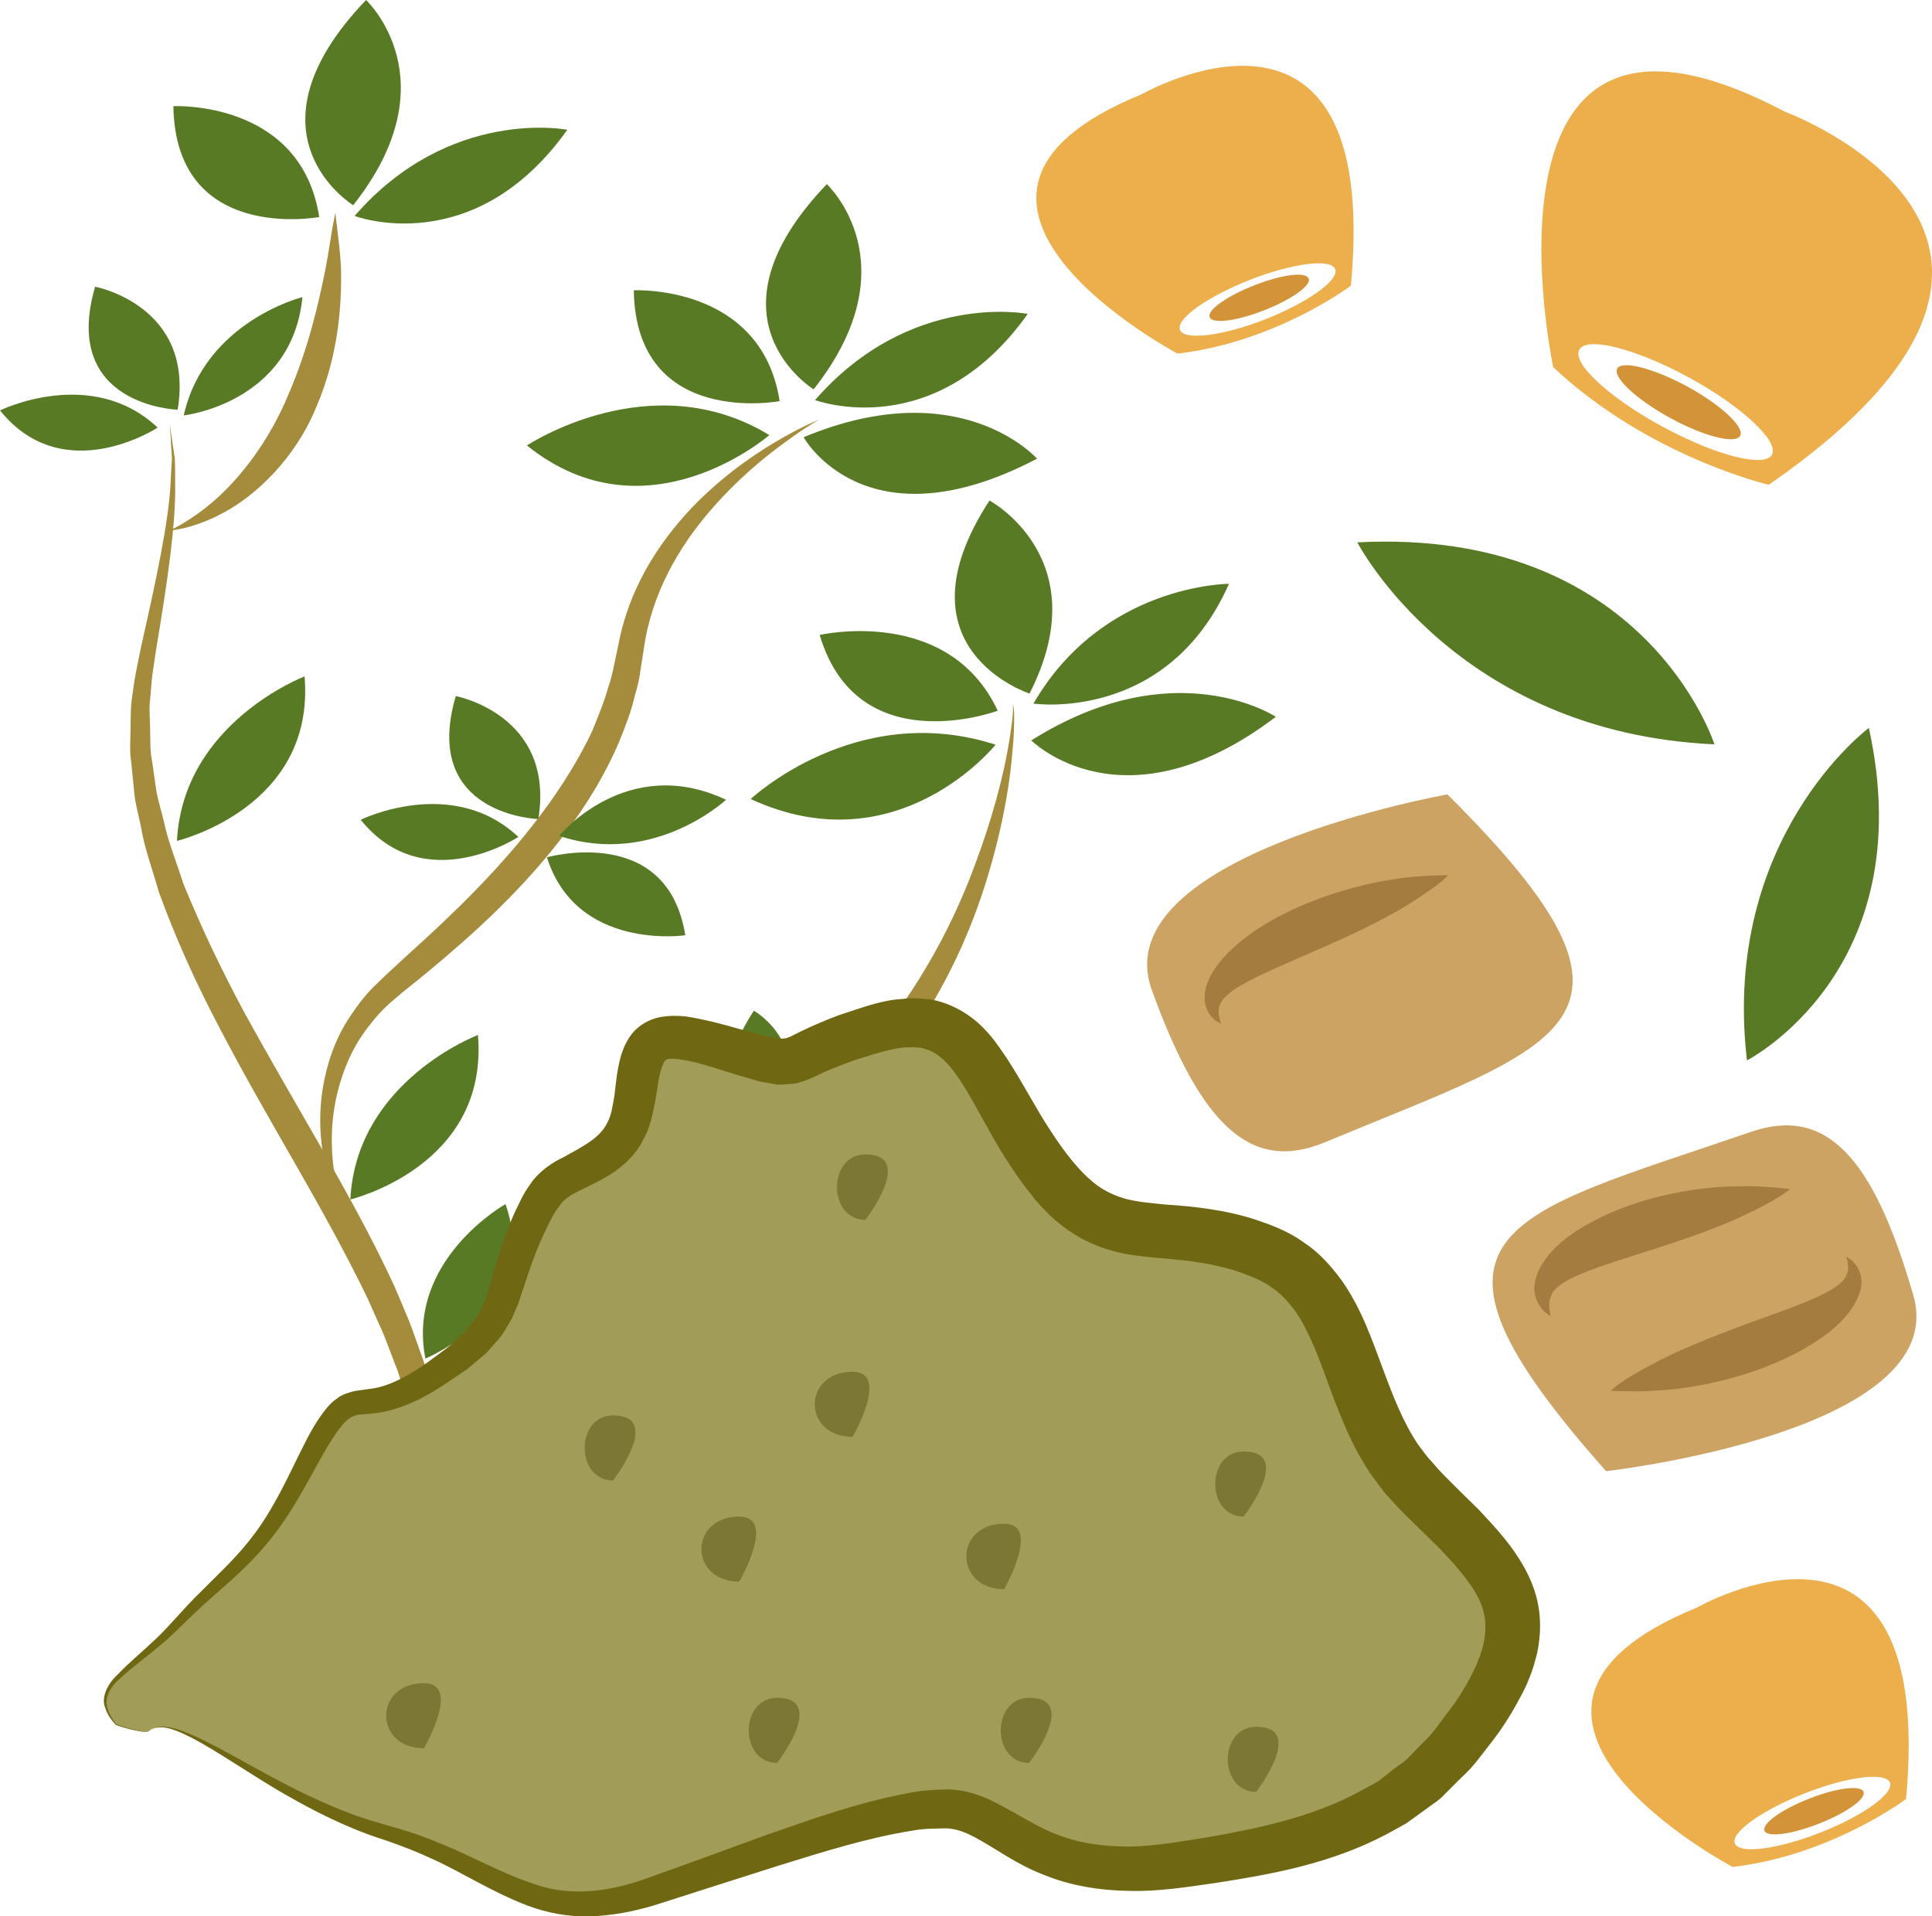 <?xml version="1.0" encoding="UTF-8" standalone="no"?>
<svg
   xmlns:dc="http://purl.org/dc/elements/1.1/"
   xmlns:cc="http://creativecommons.org/ns#"
   xmlns:rdf="http://www.w3.org/1999/02/22-rdf-syntax-ns#"
   xmlns:svg="http://www.w3.org/2000/svg"
   xmlns="http://www.w3.org/2000/svg"
   id="svg122"
   viewBox="0 0 5404.59 5360.217"
   style="clip-rule:evenodd;fill-rule:evenodd;image-rendering:optimizeQuality;shape-rendering:geometricPrecision;text-rendering:geometricPrecision"
   version="1.1"
   height="53.602mm"
   width="54.046mm"
   xml:space="preserve">
 <defs
   id="defs4">
  <style
   id="style2"
   type="text/css">
   <![CDATA[
    .fil0 {fill:#597A25;fill-rule:nonzero}
    .fil7 {fill:#706713;fill-rule:nonzero}
    .fil8 {fill:#7C7735;fill-rule:nonzero}
    .fil6 {fill:#A19D58;fill-rule:nonzero}
    .fil3 {fill:#A57C3F;fill-rule:nonzero}
    .fil1 {fill:#A58C3C;fill-rule:nonzero}
    .fil2 {fill:#CCA362;fill-rule:nonzero}
    .fil5 {fill:#D39439;fill-rule:nonzero}
    .fil4 {fill:#EDAF4B;fill-rule:nonzero}
   ]]>
  </style>
 </defs>
 <g
   transform="translate(-7714,-12123)"
   id="Vrstva_x0020_1">
  <path
   style="fill:#597a25;fill-rule:nonzero"
   id="path7"
   d="m 12942,14159 c 0,0 -414,308 -341,930 0,0 490,-250 341,-930 z"
   class="fil0" />
  <path
   style="fill:#597a25;fill-rule:nonzero"
   id="path9"
   d="m 11511,13640 c 0,0 274,532 999,565 0,0 -193,-607 -999,-565 z"
   class="fil0" />
  <path
   style="fill:#a58c3c;fill-rule:nonzero"
   id="path11"
   d="m 8189,13309 c 0,0 2,15 6,43 2,15 5,32 8,53 1,21 1,46 1,73 2,110 -21,269 -53,460 -4,24 -7,49 -11,74 -3,25 -4,50 -7,76 -2,26 1,52 1,79 1,27 -1,54 5,82 4,28 8,56 12,84 5,29 14,57 21,86 12,58 36,116 55,176 48,118 105,238 171,361 67,122 140,247 214,376 74,130 145,258 205,388 14,33 28,65 41,97 13,33 24,67 36,99 12,32 18,67 27,100 8,33 15,65 22,96 51,250 120,473 176,659 57,186 107,336 142,439 36,103 55,161 55,161 0,0 -25,-55 -67,-156 -43,-101 -104,-247 -171,-430 -66,-184 -146,-404 -205,-658 -8,-31 -16,-63 -25,-93 -9,-31 -15,-63 -28,-93 -12,-31 -23,-62 -36,-93 -14,-31 -28,-62 -42,-94 -60,-124 -130,-250 -204,-379 -74,-129 -147,-256 -212,-381 -66,-125 -122,-251 -167,-374 -18,-64 -41,-124 -51,-186 -6,-30 -15,-60 -18,-90 -3,-31 -6,-60 -9,-90 -5,-29 -2,-58 -2,-86 1,-29 0,-57 3,-84 4,-27 7,-54 12,-79 5,-26 10,-50 15,-74 43,-191 76,-345 82,-453 1,-27 3,-51 4,-72 -1,-21 -3,-39 -3,-53 -2,-29 -3,-44 -3,-44 z"
   class="fil1" />
  <path
   style="fill:#a58c3c;fill-rule:nonzero"
   id="path13"
   d="m 8652,12718 c 0,0 2,15 5,42 3,27 9,67 11,117 2,98 -7,240 -69,384 -59,145 -170,248 -258,295 -45,25 -84,37 -111,44 -27,6 -42,7 -42,7 0,0 57,-24 128,-86 71,-63 151,-164 205,-295 56,-129 85,-258 104,-353 9,-47 14,-86 19,-113 5,-27 8,-42 8,-42 z"
   class="fil1" />
  <path
   style="fill:#a58c3c;fill-rule:nonzero"
   id="path15"
   d="m 8695,15568 c 0,0 -5,-8 -13,-25 -9,-16 -21,-41 -33,-75 -24,-66 -53,-171 -32,-302 11,-65 33,-136 77,-201 22,-33 47,-66 78,-94 29,-29 59,-55 90,-84 123,-111 254,-237 367,-388 56,-75 105,-153 142,-232 16,-40 33,-80 44,-120 7,-20 12,-40 16,-60 4,-20 9,-41 13,-61 33,-175 130,-307 220,-398 92,-91 180,-147 242,-182 62,-35 99,-49 99,-49 0,0 -35,19 -92,61 -57,41 -137,105 -217,199 -80,94 -159,223 -181,381 -3,21 -7,42 -10,64 -3,22 -8,44 -15,66 -10,45 -27,88 -45,132 -37,87 -88,171 -147,250 -119,159 -259,285 -388,392 -32,27 -66,52 -94,77 -29,24 -53,51 -74,79 -43,56 -68,118 -83,177 -30,118 -14,222 2,289 9,34 17,60 24,78 6,17 10,26 10,26 z"
   class="fil1" />
  <path
   style="fill:#a58c3c;fill-rule:nonzero"
   id="path17"
   d="m 9107,16803 c 0,0 -3,-10 -9,-31 -1,-5 -3,-11 -5,-17 0,-7 -1,-14 -1,-22 -1,-15 -5,-34 -3,-54 0,-81 18,-199 62,-338 43,-139 111,-300 211,-466 99,-165 231,-336 401,-485 42,-37 88,-69 130,-103 21,-16 41,-31 61,-47 20,-16 41,-31 58,-49 37,-35 74,-67 105,-105 16,-18 32,-36 48,-53 14,-19 28,-38 42,-57 111,-149 186,-302 235,-436 50,-133 78,-246 92,-325 7,-40 11,-71 13,-92 2,-21 0,-32 0,-32 0,0 4,11 4,32 0,22 0,53 -4,93 -6,81 -23,198 -64,338 -40,140 -107,303 -217,464 -14,20 -28,41 -42,61 -16,19 -32,39 -49,59 -31,40 -70,76 -107,114 -19,19 -40,36 -61,53 -21,17 -43,34 -64,51 -41,33 -84,64 -124,99 -162,141 -293,302 -396,459 -103,156 -179,309 -232,441 -53,133 -81,246 -89,325 -3,20 -2,37 -2,53 -1,8 -1,15 -1,21 1,6 2,12 3,17 3,21 5,32 5,32 z"
   class="fil1" />
  <path
   style="fill:#597a25;fill-rule:nonzero"
   id="path19"
   d="m 8566,14015 c 0,0 -340,129 -357,460 0,0 388,-92 357,-460 z"
   class="fil0" />
  <path
   style="fill:#597a25;fill-rule:nonzero"
   id="path21"
   d="m 9051,15018 c 0,0 -340,128 -357,460 0,0 388,-92 357,-460 z"
   class="fil0" />
  <path
   style="fill:#597a25;fill-rule:nonzero"
   id="path23"
   d="m 9128,15491 c 0,0 -278,156 -224,432 0,0 329,-134 224,-432 z"
   class="fil0" />
  <path
   style="fill:#597a25;fill-rule:nonzero"
   id="path25"
   d="m 9409,16542 c 0,0 -278,157 -224,432 0,0 330,-133 224,-432 z"
   class="fil0" />
  <path
   style="fill:#597a25;fill-rule:nonzero"
   id="path27"
   d="m 9481,15138 c 0,0 274,-39 348,199 0,0 -304,86 -348,-199 z"
   class="fil0" />
  <path
   style="fill:#597a25;fill-rule:nonzero"
   id="path29"
   d="m 9823,14950 c 0,0 184,103 63,334 0,0 -233,-79 -63,-334 z"
   class="fil0" />
  <path
   style="fill:#597a25;fill-rule:nonzero"
   id="path31"
   d="m 10277,15579 c 0,0 -35,-219 -343,-203 0,0 -12,255 343,203 z"
   class="fil0" />
  <path
   style="fill:#597a25;fill-rule:nonzero"
   id="path33"
   d="m 10401,15264 c 0,0 -179,-108 -421,53 0,0 165,152 421,-53 z"
   class="fil0" />
  <path
   style="fill:#597a25;fill-rule:nonzero"
   id="path35"
   d="m 10482,13523 c 0,0 304,163 112,540 0,0 -383,-124 -112,-540 z"
   class="fil0" />
  <path
   style="fill:#597a25;fill-rule:nonzero"
   id="path37"
   d="m 9814,14358 c 0,0 295,-278 685,-152 0,0 -273,342 -685,152 z"
   class="fil0" />
  <path
   style="fill:#597a25;fill-rule:nonzero"
   id="path39"
   d="m 10007,13899 c 0,0 360,-83 498,212 0,0 -392,146 -498,-212 z"
   class="fil0" />
  <path
   style="fill:#597a25;fill-rule:nonzero"
   id="path41"
   d="m 11283,14128 c 0,0 -282,-187 -684,66 0,0 257,258 684,-66 z"
   class="fil0" />
  <path
   style="fill:#597a25;fill-rule:nonzero"
   id="path43"
   d="m 11152,13756 c 0,0 -353,0 -547,335 0,0 374,55 547,-335 z"
   class="fil0" />
  <path
   style="fill:#597a25;fill-rule:nonzero"
   id="path45"
   d="m 10027,12638 c 0,0 240,223 -37,574 0,0 -323,-198 37,-574 z"
   class="fil0" />
  <path
   style="fill:#597a25;fill-rule:nonzero"
   id="path47"
   d="m 9188,13369 c 0,0 347,-231 678,-29 0,0 -343,299 -678,29 z"
   class="fil0" />
  <path
   style="fill:#597a25;fill-rule:nonzero"
   id="path49"
   d="m 9487,12935 c 0,0 357,-18 408,310 0,0 -402,76 -408,-310 z"
   class="fil0" />
  <path
   style="fill:#597a25;fill-rule:nonzero"
   id="path51"
   d="m 10615,13406 c 0,0 -214,-243 -653,-60 0,0 172,312 653,60 z"
   class="fil0" />
  <path
   style="fill:#597a25;fill-rule:nonzero"
   id="path53"
   d="m 10589,13001 c 0,0 -328,-65 -595,241 0,0 334,126 595,-241 z"
   class="fil0" />
  <path
   style="fill:#597a25;fill-rule:nonzero"
   id="path55"
   d="m 8738,12123 c 0,0 241,224 -36,574 0,0 -324,-198 36,-574 z"
   class="fil0" />
  <path
   style="fill:#597a25;fill-rule:nonzero"
   id="path57"
   d="m 8199,12420 c 0,0 357,-18 408,310 0,0 -402,76 -408,-310 z"
   class="fil0" />
  <path
   style="fill:#597a25;fill-rule:nonzero"
   id="path59"
   d="m 9301,12486 c 0,0 -329,-65 -595,241 0,0 333,127 595,-241 z"
   class="fil0" />
  <path
   style="fill:#597a25;fill-rule:nonzero"
   id="path61"
   d="m 7980,12925 c 0,0 279,52 231,344 0,0 -328,-10 -231,-344 z"
   class="fil0" />
  <path
   style="fill:#597a25;fill-rule:nonzero"
   id="path63"
   d="m 7714,13271 c 0,0 256,-126 441,48 0,0 -263,173 -441,-48 z"
   class="fil0" />
  <path
   style="fill:#597a25;fill-rule:nonzero"
   id="path65"
   d="m 8989,14070 c 0,0 278,52 231,344 0,0 -329,-10 -231,-344 z"
   class="fil0" />
  <path
   style="fill:#597a25;fill-rule:nonzero"
   id="path67"
   d="m 8723,14416 c 0,0 256,-126 441,48 0,0 -263,173 -441,-48 z"
   class="fil0" />
  <path
   style="fill:#597a25;fill-rule:nonzero"
   id="path69"
   d="m 9631,14739 c 0,0 -304,45 -387,-218 0,0 337,-96 387,218 z"
   class="fil0" />
  <path
   style="fill:#597a25;fill-rule:nonzero"
   id="path71"
   d="m 9745,14360 c 0,0 -202,189 -467,101 0,0 189,-232 467,-101 z"
   class="fil0" />
  <path
   style="fill:#597a25;fill-rule:nonzero"
   id="path73"
   d="m 8560,12954 c 0,0 -273,68 -332,331 0,0 303,-34 332,-331 z"
   class="fil0" />
  <path
   style="fill:#cca362;fill-rule:nonzero"
   id="path75"
   d="m 12207,16238 c 0,0 971,-110 859,-493 -111,-384 -242,-529 -454,-456 -690,237 -1005,274 -405,949 z"
   class="fil2" />
  <path
   style="fill:#a57c3f;fill-rule:nonzero"
   id="path77"
   d="m 12052,15805 c 0,0 -3,-2 -8,-6 -5,-4 -14,-9 -21,-21 -9,-12 -16,-29 -17,-51 1,-22 8,-47 22,-68 26,-43 68,-77 114,-104 46,-28 98,-50 150,-67 104,-34 211,-47 293,-47 40,-1 74,2 98,4 24,2 39,4 39,4 0,0 -11,9 -32,22 -21,13 -51,30 -88,47 -73,36 -171,70 -268,101 -96,31 -193,59 -247,92 -13,9 -22,17 -29,26 -5,10 -10,22 -10,32 -1,9 1,20 2,26 1,7 2,10 2,10 z"
   class="fil3" />
  <path
   style="fill:#a57c3f;fill-rule:nonzero"
   id="path79"
   d="m 12879,15638 c 0,0 2,2 8,5 5,4 13,9 21,22 8,11 15,29 13,51 -2,22 -12,44 -25,64 -26,40 -66,73 -111,101 -44,28 -94,51 -144,70 -101,37 -206,57 -286,61 -40,4 -74,3 -97,2 -24,0 -38,-1 -38,-1 0,0 10,-10 30,-24 20,-13 49,-31 84,-49 71,-39 167,-77 261,-112 95,-35 190,-66 246,-100 13,-9 25,-17 31,-26 7,-9 11,-19 12,-29 0,-9 -1,-20 -3,-26 -2,-6 -2,-9 -2,-9 z"
   class="fil3" />
  <path
   style="fill:#cca362;fill-rule:nonzero"
   id="path81"
   d="m 11763,14345 c 0,0 -962,171 -827,547 136,375 275,512 482,427 674,-280 986,-337 345,-974 z"
   class="fil2" />
  <path
   style="fill:#a57c3f;fill-rule:nonzero"
   id="path83"
   d="m 11130,14987 c 0,0 -3,-2 -8,-5 -6,-3 -14,-8 -23,-20 -8,-11 -16,-29 -15,-51 0,-22 8,-44 20,-65 24,-41 62,-77 104,-108 43,-31 91,-57 140,-79 99,-43 202,-69 282,-79 39,-6 73,-7 97,-8 24,-1 38,-1 38,-1 0,0 -10,11 -29,26 -19,14 -47,34 -81,55 -68,42 -161,87 -254,127 -92,41 -185,78 -239,115 -12,10 -24,19 -29,28 -7,9 -10,20 -10,30 0,9 2,19 4,25 2,7 3,10 3,10 z"
   class="fil3" />
  <path
   style="fill:#edaf4b;fill-rule:nonzero"
   id="path85"
   d="m 12364,13316 c -149,-81 -253,-177 -232,-215 21,-38 158,-3 307,78 148,81 252,178 232,216 -21,37 -158,2 -307,-79 z m 342,-881 c -901,-476 -647,715 -647,715 267,251 603,329 603,329 1001,-693 44,-1044 44,-1044 z"
   class="fil4" />
  <path
   style="fill:#d39439;fill-rule:nonzero"
   id="path87"
   d="m 12582,13342 c -13,24 -101,2 -196,-50 -95,-52 -161,-114 -148,-138 13,-24 101,-1 196,50 95,52 161,114 148,138 z"
   class="fil5" />
  <path
   style="fill:#edaf4b;fill-rule:nonzero"
   id="path89"
   d="m 11254,13016 c -120,47 -227,60 -239,30 -12,-31 76,-93 195,-140 120,-47 227,-61 239,-30 12,30 -76,93 -195,140 z m -347,-629 c -716,292 101,725 101,725 276,-32 485,-190 485,-190 86,-920 -586,-535 -586,-535 z"
   class="fil4" />
  <path
   style="fill:#d39439;fill-rule:nonzero"
   id="path91"
   d="m 11375,12902 c 8,19 -48,59 -125,89 -76,30 -145,39 -152,19 -8,-19 48,-59 125,-89 76,-30 144,-39 152,-19 z"
   class="fil5" />
  <path
   style="fill:#a19d58;fill-rule:nonzero"
   id="path93"
   d="m 8132,16964 c 77,-68 341,192 659,284 317,92 412,277 745,166 333,-110 667,-242 834,-232 166,11 230,214 637,158 408,-55 650,-129 847,-424 196,-295 53,-406 -170,-627 -223,-222 -163,-554 -435,-665 -272,-111 -423,19 -605,-221 -182,-240 -197,-480 -469,-406 -272,73 -197,129 -378,73 -182,-55 -258,-73 -288,19 -30,92 0,203 -121,277 -121,73 -136,37 -212,221 -75,185 -30,240 -257,388 -227,147 -212,-35 -348,241 -136,276 -219,294 -355,442 -136,147 -269,178 -178,289 0,0 81,28 94,17 z"
   class="fil6" />
  <path
   style="fill:#706713;fill-rule:nonzero"
   id="path95"
   d="m 8132,16964 c -1,0 -2,4 -15,3 -13,-1 -37,-5 -79,-19 -7,-9 -22,-23 -30,-49 -11,-27 5,-65 36,-93 29,-31 66,-61 106,-99 39,-36 77,-85 127,-133 48,-49 103,-98 149,-161 47,-62 84,-138 124,-220 21,-42 41,-85 75,-128 9,-11 19,-22 34,-32 13,-10 31,-15 46,-19 30,-5 52,-6 74,-12 43,-12 86,-37 129,-67 20,-15 42,-30 63,-47 l 28,-26 15,-13 11,-14 c 35,-37 50,-80 65,-137 16,-56 35,-118 60,-175 6,-14 14,-29 21,-44 7,-15 17,-31 28,-46 22,-33 62,-60 91,-73 27,-15 55,-30 76,-45 21,-15 37,-31 47,-52 11,-20 15,-47 20,-77 4,-31 6,-65 17,-106 2,-9 7,-20 11,-31 6,-12 12,-24 22,-36 19,-23 47,-39 77,-45 29,-5 51,-4 72,-2 21,3 39,7 58,11 72,16 145,42 198,50 l 10,2 c 2,-1 4,-1 6,-1 4,-1 8,0 12,-2 7,-2 24,-11 38,-18 35,-17 71,-32 108,-46 38,-12 72,-25 113,-35 21,-5 42,-9 66,-10 23,-4 48,-1 73,1 51,8 100,34 136,66 37,33 60,69 83,103 44,68 78,135 118,196 40,62 84,120 133,156 25,18 52,30 82,38 31,8 67,11 106,15 79,5 173,15 259,44 41,14 89,32 130,62 43,28 77,67 106,106 56,80 84,164 113,241 30,81 59,157 102,220 12,15 22,31 35,44 12,14 24,28 40,44 31,31 62,62 93,92 31,33 62,66 91,105 28,39 56,84 70,137 15,53 14,109 3,160 -6,24 -13,49 -22,70 -9,24 -20,44 -31,64 -22,41 -46,78 -73,113 -28,35 -52,71 -86,101 l -47,47 c -15,17 -35,28 -53,42 l -54,39 c -19,11 -38,21 -58,32 -157,82 -322,111 -477,135 -77,11 -157,24 -239,22 -81,-1 -165,-14 -240,-45 -77,-29 -141,-78 -195,-106 -27,-14 -51,-23 -78,-24 -30,1 -59,0 -92,6 -128,20 -256,61 -376,98 -122,39 -239,76 -351,112 -58,17 -119,29 -179,30 -60,2 -119,-10 -171,-29 -105,-40 -187,-95 -270,-132 -41,-19 -82,-35 -122,-49 -41,-13 -82,-28 -118,-44 -74,-32 -138,-68 -195,-101 -112,-68 -195,-126 -257,-154 -31,-15 -57,-22 -74,-19 -18,2 -24,10 -24,9 0,1 6,-7 24,-11 17,-3 45,2 77,15 65,25 152,78 267,139 57,30 122,61 195,89 37,14 76,25 118,37 42,12 86,26 129,45 88,34 176,86 270,116 95,33 200,22 305,-15 110,-39 225,-81 345,-125 122,-42 247,-88 390,-115 35,-8 75,-10 115,-11 43,1 88,15 124,33 72,36 125,74 187,96 61,23 127,31 196,31 70,-1 141,-14 218,-26 149,-26 300,-59 429,-130 16,-9 33,-18 49,-27 l 43,-34 c 14,-11 31,-20 43,-34 l 39,-40 c 28,-25 48,-58 72,-88 23,-30 44,-63 61,-96 8,-16 17,-33 22,-49 8,-16 11,-32 15,-48 6,-32 6,-61 -2,-89 -16,-57 -68,-117 -125,-176 -31,-30 -61,-60 -92,-90 -15,-15 -32,-33 -49,-52 -17,-18 -30,-39 -45,-58 -57,-82 -90,-171 -121,-254 -28,-78 -55,-150 -93,-206 -20,-26 -40,-50 -67,-67 -25,-19 -55,-30 -90,-43 -70,-24 -140,-32 -222,-39 -41,-4 -85,-7 -132,-20 -48,-13 -94,-35 -133,-64 -19,-14 -38,-29 -53,-46 -17,-16 -31,-33 -44,-50 -28,-34 -50,-68 -72,-102 -43,-69 -78,-139 -114,-198 -19,-30 -38,-57 -58,-75 -20,-18 -39,-28 -62,-33 -25,-3 -53,-3 -84,5 -31,6 -67,19 -99,28 -32,12 -64,23 -95,38 -18,8 -33,17 -61,25 -12,5 -27,5 -41,6 l -21,1 -17,-3 -34,-6 -27,-8 c -19,-5 -38,-11 -54,-16 -33,-10 -66,-21 -97,-29 -16,-3 -31,-7 -45,-9 -13,-2 -26,-2 -31,-1 -4,0 -8,2 -11,5 -1,1 -2,4 -4,7 -2,5 -4,9 -6,16 -8,24 -11,56 -17,90 -7,34 -13,73 -35,110 -18,38 -51,68 -83,90 -32,21 -62,35 -91,49 -29,14 -43,23 -57,41 -7,10 -14,19 -21,32 -6,12 -13,24 -19,38 -26,53 -44,105 -62,161 -5,14 -10,28 -14,42 -6,15 -13,30 -19,45 -8,14 -17,28 -25,42 -9,14 -21,25 -31,37 l -16,18 -17,14 -34,29 c -24,17 -48,32 -71,48 -48,31 -99,58 -156,71 -28,7 -59,8 -79,10 -17,3 -28,10 -43,26 -27,32 -50,73 -72,113 -44,80 -87,158 -141,221 -52,64 -111,112 -161,157 -51,44 -92,90 -135,126 -43,36 -82,64 -112,92 -31,26 -47,57 -39,83 6,24 19,39 25,48 41,14 65,19 78,20 13,1 14,-2 15,-2 z"
   class="fil7" />
  <path
   style="fill:#7c7735;fill-rule:nonzero"
   id="path97"
   d="m 9782,16547 c 0,0 106,-182 0,-182 -141,0 -141,182 0,182 0,0 -141,0 0,0 z"
   class="fil8" />
  <path
   style="fill:#7c7735;fill-rule:nonzero"
   id="path99"
   d="m 10099,16142 c 0,0 106,-182 0,-182 -141,0 -141,182 0,182 0,0 -141,0 0,0 z"
   class="fil8" />
  <path
   style="fill:#7c7735;fill-rule:nonzero"
   id="path101"
   d="m 10523,16568 c 0,0 105,-183 0,-183 -141,0 -141,183 0,183 0,0 -141,0 0,0 z"
   class="fil8" />
  <path
   style="fill:#7c7735;fill-rule:nonzero"
   id="path103"
   d="m 9888,17054 c 0,0 141,-182 0,-182 -106,0 -106,182 0,182 0,0 -106,0 0,0 z"
   class="fil8" />
  <path
   style="fill:#7c7735;fill-rule:nonzero"
   id="path105"
   d="m 8900,17013 c 0,0 106,-182 0,-182 -141,0 -141,182 0,182 0,0 -141,0 0,0 z"
   class="fil8" />
  <path
   style="fill:#7c7735;fill-rule:nonzero"
   id="path107"
   d="m 9429,16264 c 0,0 141,-182 0,-182 -106,0 -106,182 0,182 0,0 -106,0 0,0 z"
   class="fil8" />
  <path
   style="fill:#7c7735;fill-rule:nonzero"
   id="path109"
   d="m 11228,17135 c 0,0 141,-182 0,-182 -106,0 -106,182 0,182 0,0 -106,0 0,0 z"
   class="fil8" />
  <path
   style="fill:#7c7735;fill-rule:nonzero"
   id="path111"
   d="m 11193,16365 c 0,0 141,-182 0,-182 -106,0 -106,182 0,182 0,0 -106,0 0,0 z"
   class="fil8" />
  <path
   style="fill:#7c7735;fill-rule:nonzero"
   id="path113"
   d="m 10135,15535 c 0,0 141,-183 0,-183 -106,0 -106,183 0,183 0,0 -106,0 0,0 z"
   class="fil8" />
  <path
   style="fill:#7c7735;fill-rule:nonzero"
   id="path115"
   d="m 10593,17054 c 0,0 141,-182 0,-182 -106,0 -106,182 0,182 0,0 -106,0 0,0 z"
   class="fil8" />
  <path
   style="fill:#edaf4b;fill-rule:nonzero"
   id="path117"
   d="m 12806,17249 c -120,47 -227,61 -239,30 -12,-30 76,-93 196,-140 119,-47 226,-60 238,-30 12,30 -75,93 -195,140 z m -346,-629 c -717,293 101,725 101,725 275,-32 485,-190 485,-190 85,-920 -586,-535 -586,-535 z"
   class="fil4" />
  <path
   style="fill:#d39439;fill-rule:nonzero"
   id="path119"
   d="m 12927,17135 c 8,19 -48,59 -125,89 -76,30 -144,39 -152,20 -8,-20 48,-60 125,-90 76,-30 145,-39 152,-19 z"
   class="fil5" />
 </g>
</svg>